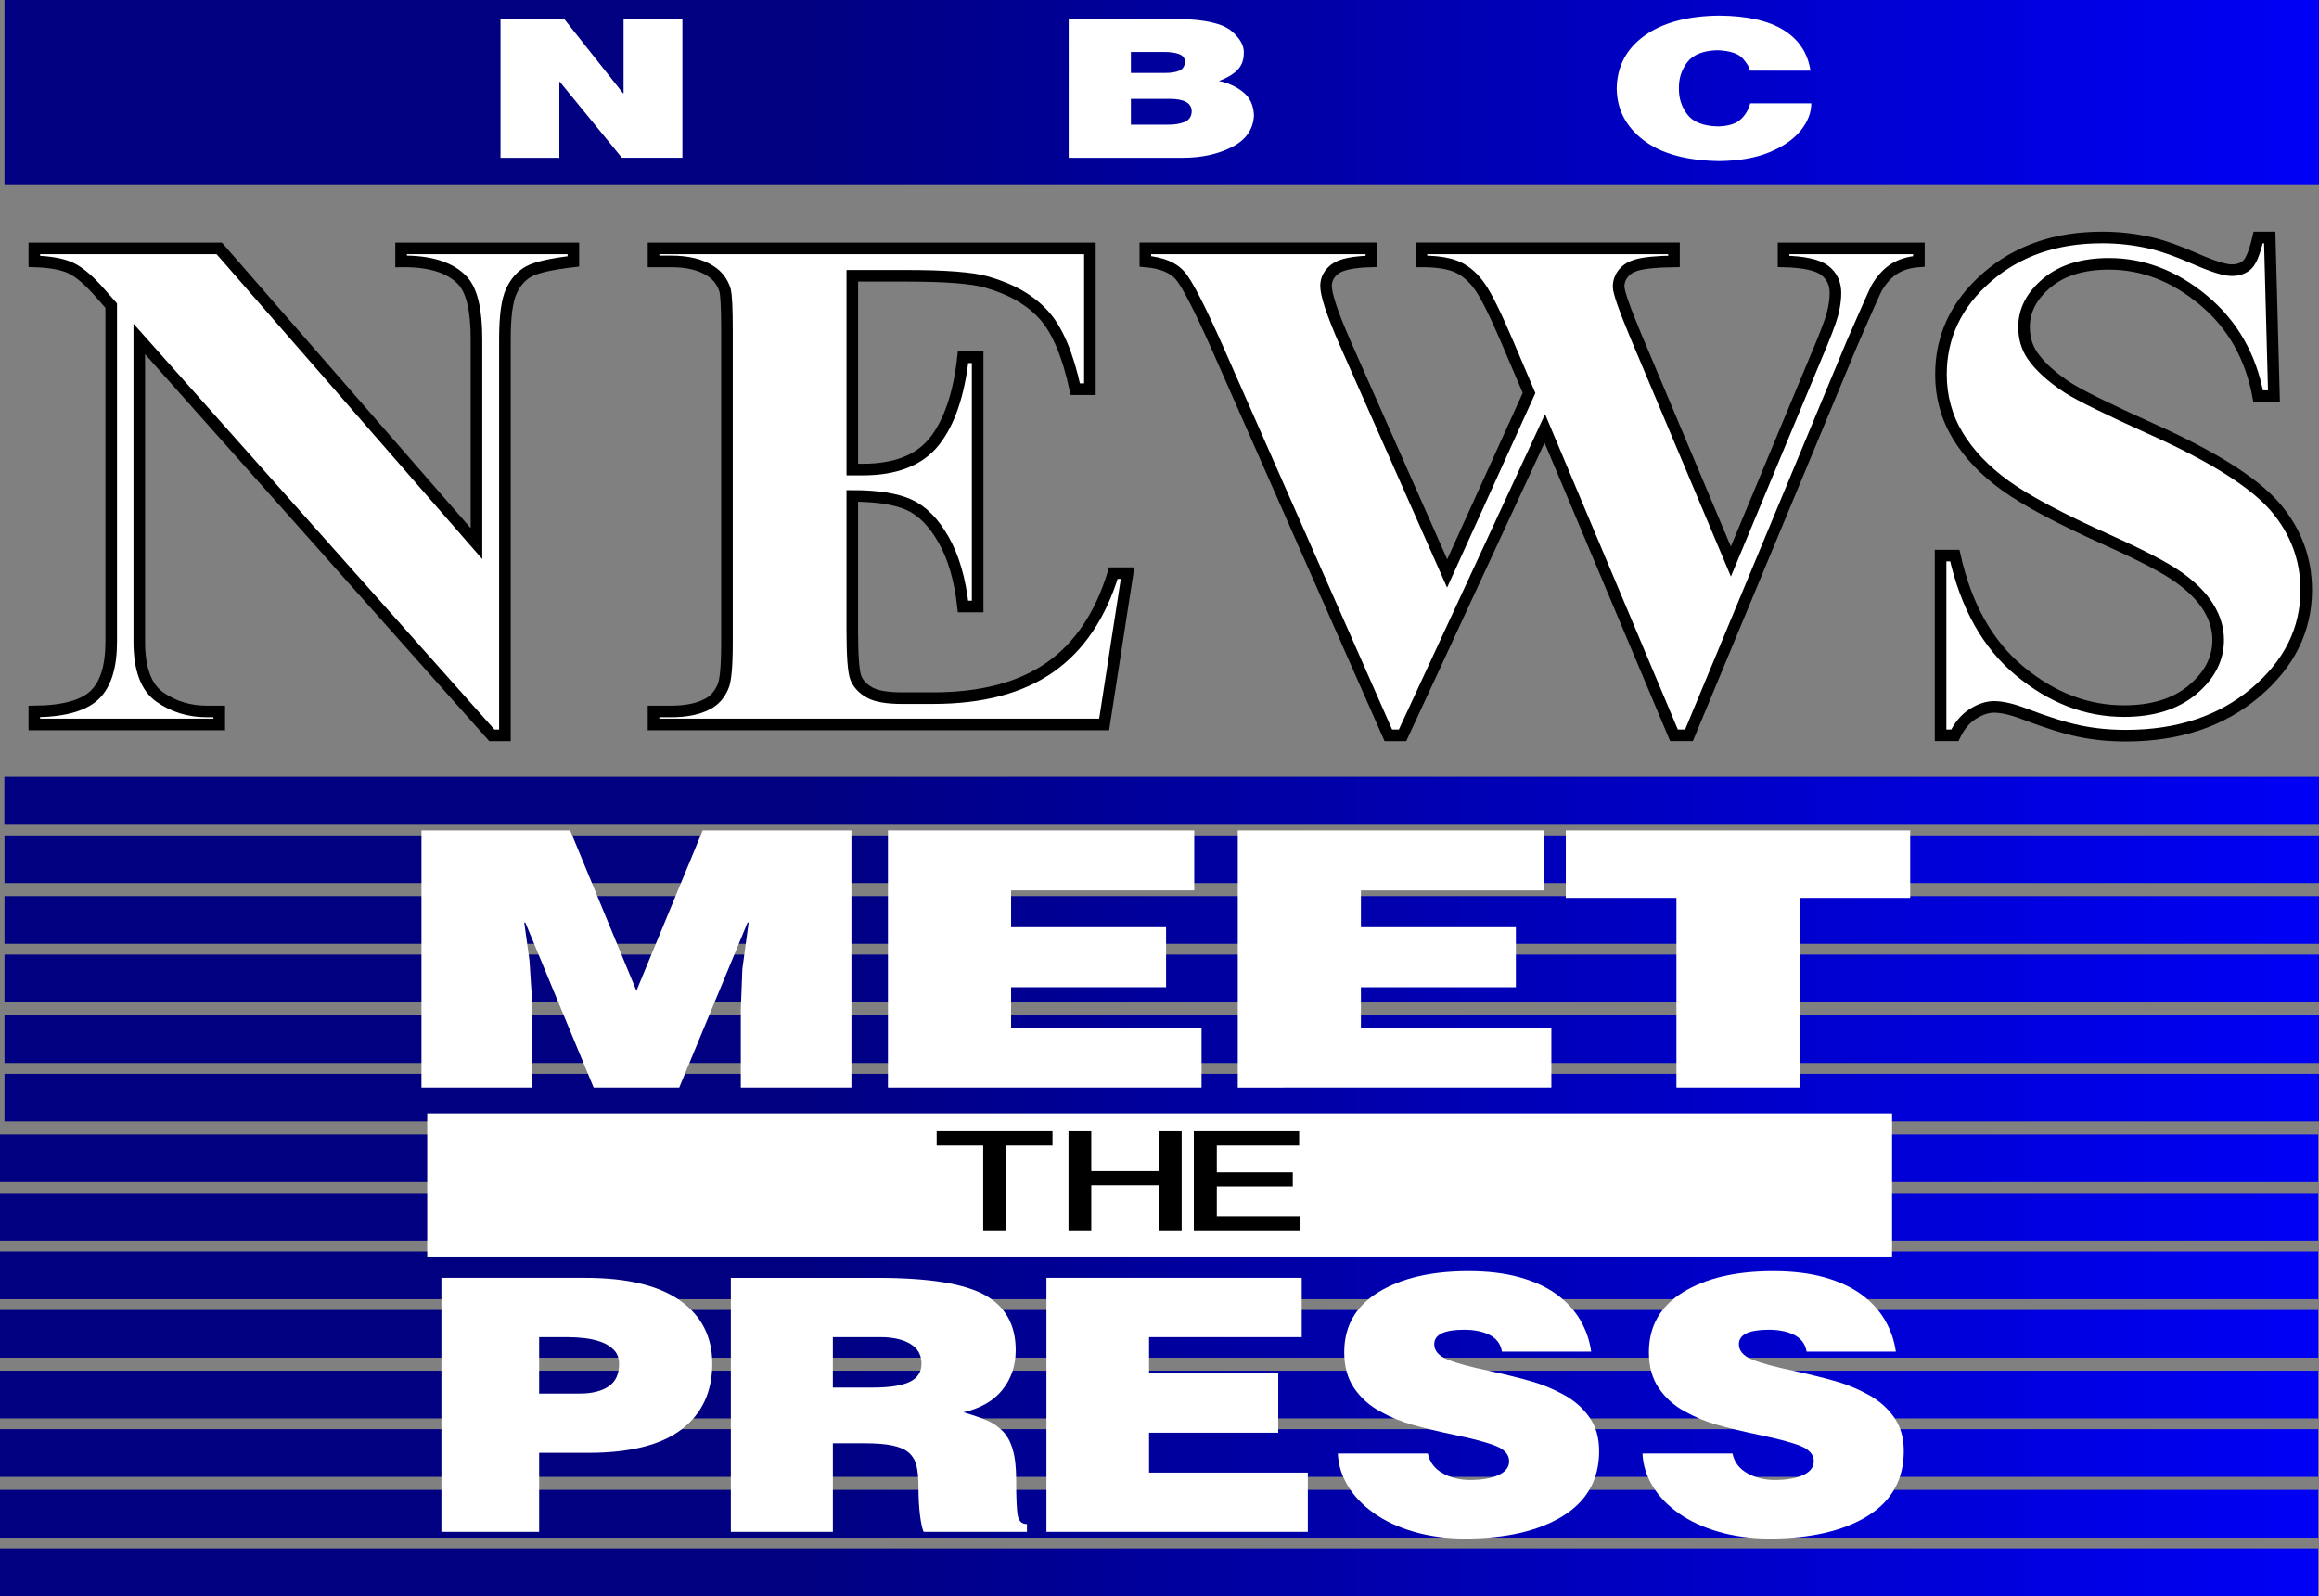 <?xml version="1.0" encoding="UTF-8" standalone="no"?>
<!-- Created with Inkscape (http://www.inkscape.org/) -->

<svg
   xmlns:dc="http://purl.org/dc/elements/1.1/"
   xmlns:cc="http://creativecommons.org/ns#"
   xmlns:rdf="http://www.w3.org/1999/02/22-rdf-syntax-ns#"
   xmlns:svg="http://www.w3.org/2000/svg"
   xmlns="http://www.w3.org/2000/svg"
   xmlns:xlink="http://www.w3.org/1999/xlink"
   xmlns:sodipodi="http://sodipodi.sourceforge.net/DTD/sodipodi-0.dtd"
   xmlns:inkscape="http://www.inkscape.org/namespaces/inkscape"
   id="svg2985"
   version="1.1"
   inkscape:version="0.92.4 (5da689c313, 2019-01-14)"
   width="1000"
   height="688.431"
   sodipodi:docname="Meet the Press 1990.svg">
  <rect width="100%" height="100%" fill="#808080" stroke="none"/>
  <defs
     id="defs2989">
    <linearGradient
       inkscape:collect="always"
       id="linearGradient3165">
      <stop
         style="stop-color:blue;stop-opacity:1;"
         offset="0"
         id="stop3167" />
      <stop
         style="stop-color:navy;stop-opacity:1"
         offset="1"
         id="stop3169" />
    </linearGradient>
    <linearGradient
       inkscape:collect="always"
       xlink:href="#linearGradient3165"
       id="linearGradient3171"
       x1="210.236"
       y1="90.617"
       x2="68.34"
       y2="90.617"
       gradientUnits="userSpaceOnUse" />
    <linearGradient
       inkscape:collect="always"
       xlink:href="#linearGradient3165"
       id="linearGradient3187"
       gradientUnits="userSpaceOnUse"
       x1="210.236"
       y1="90.617"
       x2="68.34"
       y2="90.617" />
    <linearGradient
       inkscape:collect="always"
       xlink:href="#linearGradient3165"
       id="linearGradient3189"
       gradientUnits="userSpaceOnUse"
       x1="210.236"
       y1="90.617"
       x2="68.34"
       y2="90.617" />
    <linearGradient
       inkscape:collect="always"
       xlink:href="#linearGradient3165"
       id="linearGradient3191"
       gradientUnits="userSpaceOnUse"
       x1="210.236"
       y1="90.617"
       x2="68.34"
       y2="90.617" />
    <linearGradient
       inkscape:collect="always"
       xlink:href="#linearGradient3165"
       id="linearGradient3193"
       gradientUnits="userSpaceOnUse"
       x1="210.236"
       y1="90.617"
       x2="68.34"
       y2="90.617" />
    <linearGradient
       inkscape:collect="always"
       xlink:href="#linearGradient3165"
       id="linearGradient3195"
       gradientUnits="userSpaceOnUse"
       x1="210.236"
       y1="90.617"
       x2="68.34"
       y2="90.617" />
    <linearGradient
       inkscape:collect="always"
       xlink:href="#linearGradient3165"
       id="linearGradient3197"
       gradientUnits="userSpaceOnUse"
       x1="210.236"
       y1="90.617"
       x2="68.34"
       y2="90.617" />
    <linearGradient
       inkscape:collect="always"
       xlink:href="#linearGradient3165"
       id="linearGradient3199"
       gradientUnits="userSpaceOnUse"
       x1="210.236"
       y1="90.617"
       x2="68.34"
       y2="90.617" />
    <linearGradient
       inkscape:collect="always"
       xlink:href="#linearGradient3165"
       id="linearGradient3201"
       gradientUnits="userSpaceOnUse"
       x1="210.236"
       y1="90.617"
       x2="68.34"
       y2="90.617" />
    <linearGradient
       inkscape:collect="always"
       xlink:href="#linearGradient3165"
       id="linearGradient3272"
       gradientUnits="userSpaceOnUse"
       x1="210.236"
       y1="90.617"
       x2="68.34"
       y2="90.617" />
    <linearGradient
       inkscape:collect="always"
       xlink:href="#linearGradient3165"
       id="linearGradient3274"
       gradientUnits="userSpaceOnUse"
       x1="210.236"
       y1="90.617"
       x2="68.34"
       y2="90.617" />
    <linearGradient
       inkscape:collect="always"
       xlink:href="#linearGradient3165"
       id="linearGradient3276"
       gradientUnits="userSpaceOnUse"
       x1="210.236"
       y1="90.617"
       x2="68.34"
       y2="90.617" />
    <linearGradient
       inkscape:collect="always"
       xlink:href="#linearGradient3165"
       id="linearGradient3278"
       gradientUnits="userSpaceOnUse"
       x1="210.236"
       y1="90.617"
       x2="68.34"
       y2="90.617" />
    <linearGradient
       inkscape:collect="always"
       xlink:href="#linearGradient3165"
       id="linearGradient3280"
       gradientUnits="userSpaceOnUse"
       x1="210.236"
       y1="90.617"
       x2="68.34"
       y2="90.617" />
    <linearGradient
       inkscape:collect="always"
       xlink:href="#linearGradient3165"
       id="linearGradient3282"
       gradientUnits="userSpaceOnUse"
       x1="210.236"
       y1="90.617"
       x2="68.34"
       y2="90.617" />
    <linearGradient
       inkscape:collect="always"
       xlink:href="#linearGradient3165"
       id="linearGradient3284"
       gradientUnits="userSpaceOnUse"
       x1="210.236"
       y1="90.617"
       x2="68.34"
       y2="90.617" />
    <linearGradient
       inkscape:collect="always"
       xlink:href="#linearGradient3165"
       id="linearGradient3286"
       gradientUnits="userSpaceOnUse"
       x1="210.236"
       y1="90.617"
       x2="68.34"
       y2="90.617" />
    <linearGradient
       inkscape:collect="always"
       xlink:href="#linearGradient3165"
       id="linearGradient3289"
       gradientUnits="userSpaceOnUse"
       x1="210.236"
       y1="90.617"
       x2="68.34"
       y2="90.617" />
    <linearGradient
       inkscape:collect="always"
       xlink:href="#linearGradient3165"
       id="linearGradient3292"
       gradientUnits="userSpaceOnUse"
       x1="210.236"
       y1="90.617"
       x2="68.34"
       y2="90.617" />
    <linearGradient
       inkscape:collect="always"
       xlink:href="#linearGradient3165"
       id="linearGradient3295"
       gradientUnits="userSpaceOnUse"
       x1="210.236"
       y1="90.617"
       x2="68.34"
       y2="90.617" />
    <linearGradient
       inkscape:collect="always"
       xlink:href="#linearGradient3165"
       id="linearGradient3298"
       gradientUnits="userSpaceOnUse"
       x1="210.236"
       y1="90.617"
       x2="68.34"
       y2="90.617" />
    <linearGradient
       inkscape:collect="always"
       xlink:href="#linearGradient3165"
       id="linearGradient3301"
       gradientUnits="userSpaceOnUse"
       x1="210.236"
       y1="90.617"
       x2="68.34"
       y2="90.617" />
    <linearGradient
       inkscape:collect="always"
       xlink:href="#linearGradient3165"
       id="linearGradient3304"
       gradientUnits="userSpaceOnUse"
       x1="210.236"
       y1="90.617"
       x2="68.34"
       y2="90.617" />
    <linearGradient
       inkscape:collect="always"
       xlink:href="#linearGradient3165"
       id="linearGradient3307"
       gradientUnits="userSpaceOnUse"
       x1="210.236"
       y1="90.617"
       x2="68.34"
       y2="90.617" />
    <linearGradient
       inkscape:collect="always"
       xlink:href="#linearGradient3165"
       id="linearGradient3310"
       gradientUnits="userSpaceOnUse"
       x1="210.236"
       y1="90.617"
       x2="68.34"
       y2="90.617" />
    <linearGradient
       inkscape:collect="always"
       xlink:href="#linearGradient3165"
       id="linearGradient3313"
       gradientUnits="userSpaceOnUse"
       x1="210.236"
       y1="90.617"
       x2="68.34"
       y2="90.617" />
    <linearGradient
       inkscape:collect="always"
       xlink:href="#linearGradient3165"
       id="linearGradient3316"
       gradientUnits="userSpaceOnUse"
       x1="210.236"
       y1="90.617"
       x2="68.34"
       y2="90.617" />
    <linearGradient
       inkscape:collect="always"
       xlink:href="#linearGradient3165"
       id="linearGradient3319"
       gradientUnits="userSpaceOnUse"
       x1="210.236"
       y1="90.617"
       x2="68.34"
       y2="90.617" />
    <linearGradient
       inkscape:collect="always"
       xlink:href="#linearGradient3165"
       id="linearGradient3322"
       gradientUnits="userSpaceOnUse"
       x1="210.236"
       y1="90.617"
       x2="68.34"
       y2="90.617" />
    <linearGradient
       inkscape:collect="always"
       xlink:href="#linearGradient3165"
       id="linearGradient3325"
       gradientUnits="userSpaceOnUse"
       x1="210.236"
       y1="90.617"
       x2="68.34"
       y2="90.617" />
    <linearGradient
       inkscape:collect="always"
       xlink:href="#linearGradient3165"
       id="linearGradient3328"
       gradientUnits="userSpaceOnUse"
       x1="210.236"
       y1="90.617"
       x2="68.34"
       y2="90.617" />
    <linearGradient
       inkscape:collect="always"
       xlink:href="#linearGradient3165"
       id="linearGradient3331"
       gradientUnits="userSpaceOnUse"
       x1="210.236"
       y1="90.617"
       x2="68.34"
       y2="90.617" />
    <linearGradient
       inkscape:collect="always"
       xlink:href="#linearGradient3165"
       id="linearGradient3334"
       gradientUnits="userSpaceOnUse"
       x1="210.236"
       y1="90.617"
       x2="68.34"
       y2="90.617" />
    <linearGradient
       inkscape:collect="always"
       xlink:href="#linearGradient3165"
       id="linearGradient3375"
       gradientUnits="userSpaceOnUse"
       x1="210.236"
       y1="90.617"
       x2="68.34"
       y2="90.617"
       gradientTransform="matrix(0.698,0,0,0.698,68.92,31.445)" />
    <linearGradient
       inkscape:collect="always"
       xlink:href="#linearGradient3165"
       id="linearGradient3377"
       gradientUnits="userSpaceOnUse"
       x1="210.236"
       y1="90.617"
       x2="68.34"
       y2="90.617"
       gradientTransform="matrix(0.698,0,0,0.698,68.92,31.445)" />
    <linearGradient
       inkscape:collect="always"
       xlink:href="#linearGradient3165"
       id="linearGradient3379"
       gradientUnits="userSpaceOnUse"
       x1="210.236"
       y1="90.617"
       x2="68.34"
       y2="90.617"
       gradientTransform="matrix(0.698,0,0,0.698,68.92,31.445)" />
    <linearGradient
       inkscape:collect="always"
       xlink:href="#linearGradient3165"
       id="linearGradient3381"
       gradientUnits="userSpaceOnUse"
       x1="210.236"
       y1="90.617"
       x2="68.34"
       y2="90.617"
       gradientTransform="matrix(0.698,0,0,0.698,68.92,31.445)" />
    <linearGradient
       inkscape:collect="always"
       xlink:href="#linearGradient3165"
       id="linearGradient3383"
       gradientUnits="userSpaceOnUse"
       x1="210.236"
       y1="90.617"
       x2="68.34"
       y2="90.617"
       gradientTransform="matrix(0.698,0,0,0.698,68.92,31.445)" />
    <linearGradient
       inkscape:collect="always"
       xlink:href="#linearGradient3165"
       id="linearGradient3385"
       gradientUnits="userSpaceOnUse"
       x1="210.236"
       y1="90.617"
       x2="68.34"
       y2="90.617"
       gradientTransform="matrix(0.698,0,0,0.698,68.92,31.445)" />
    <linearGradient
       inkscape:collect="always"
       xlink:href="#linearGradient3165"
       id="linearGradient3387"
       gradientUnits="userSpaceOnUse"
       x1="210.236"
       y1="90.617"
       x2="68.34"
       y2="90.617"
       gradientTransform="matrix(0.698,0,0,0.698,68.92,31.445)" />
    <linearGradient
       inkscape:collect="always"
       xlink:href="#linearGradient3165"
       id="linearGradient3389"
       gradientUnits="userSpaceOnUse"
       x1="210.236"
       y1="90.617"
       x2="68.34"
       y2="90.617"
       gradientTransform="matrix(0.698,0,0,0.698,68.92,31.445)" />
    <linearGradient
       inkscape:collect="always"
       xlink:href="#linearGradient3165"
       id="linearGradient3391"
       gradientUnits="userSpaceOnUse"
       x1="210.236"
       y1="90.617"
       x2="68.34"
       y2="90.617"
       gradientTransform="matrix(0.698,0,0,0.698,68.92,31.445)" />
    <linearGradient
       inkscape:collect="always"
       xlink:href="#linearGradient3165"
       id="linearGradient3393"
       gradientUnits="userSpaceOnUse"
       x1="210.236"
       y1="90.617"
       x2="68.34"
       y2="90.617"
       gradientTransform="matrix(0.698,0,0,0.698,68.92,31.445)" />
    <linearGradient
       inkscape:collect="always"
       xlink:href="#linearGradient3165"
       id="linearGradient3395"
       gradientUnits="userSpaceOnUse"
       x1="210.236"
       y1="90.617"
       x2="68.34"
       y2="90.617"
       gradientTransform="matrix(0.698,0,0,0.698,68.92,31.445)" />
    <linearGradient
       inkscape:collect="always"
       xlink:href="#linearGradient3165"
       id="linearGradient3397"
       gradientUnits="userSpaceOnUse"
       x1="210.236"
       y1="90.617"
       x2="68.34"
       y2="90.617"
       gradientTransform="matrix(0.698,0,0,0.698,68.92,31.445)" />
    <linearGradient
       inkscape:collect="always"
       xlink:href="#linearGradient3165"
       id="linearGradient3399"
       gradientUnits="userSpaceOnUse"
       x1="210.236"
       y1="90.617"
       x2="68.34"
       y2="90.617"
       gradientTransform="matrix(0.698,0,0,0.698,68.92,31.445)" />
    <linearGradient
       inkscape:collect="always"
       xlink:href="#linearGradient3165"
       id="linearGradient3401"
       gradientUnits="userSpaceOnUse"
       x1="210.236"
       y1="90.617"
       x2="68.34"
       y2="90.617"
       gradientTransform="matrix(0.698,0,0,0.698,68.92,31.445)" />
    <linearGradient
       inkscape:collect="always"
       xlink:href="#linearGradient3165"
       id="linearGradient3403"
       gradientUnits="userSpaceOnUse"
       x1="210.236"
       y1="90.617"
       x2="68.34"
       y2="90.617"
       gradientTransform="matrix(0.698,0,0,0.698,68.92,31.445)" />
    <linearGradient
       inkscape:collect="always"
       xlink:href="#linearGradient3165"
       id="linearGradient3405"
       gradientUnits="userSpaceOnUse"
       x1="210.236"
       y1="90.617"
       x2="68.34"
       y2="90.617"
       gradientTransform="matrix(0.698,0,0,0.698,68.92,31.445)" />
    <linearGradient
       inkscape:collect="always"
       xlink:href="#linearGradient3165"
       id="linearGradient3087"
       gradientUnits="userSpaceOnUse"
       gradientTransform="translate(3.2474416e-6,2.7026088e-6)"
       x1="210.236"
       y1="90.617"
       x2="68.34"
       y2="90.617" />
    <linearGradient
       inkscape:collect="always"
       xlink:href="#linearGradient3165"
       id="linearGradient3090"
       gradientUnits="userSpaceOnUse"
       gradientTransform="translate(3.2474416e-6,2.7026088e-6)"
       x1="210.236"
       y1="90.617"
       x2="68.34"
       y2="90.617" />
    <linearGradient
       inkscape:collect="always"
       xlink:href="#linearGradient3165"
       id="linearGradient3093"
       gradientUnits="userSpaceOnUse"
       gradientTransform="translate(3.2474416e-6,2.7026088e-6)"
       x1="210.236"
       y1="90.617"
       x2="68.34"
       y2="90.617" />
    <linearGradient
       inkscape:collect="always"
       xlink:href="#linearGradient3165"
       id="linearGradient3096"
       gradientUnits="userSpaceOnUse"
       gradientTransform="translate(3.2474416e-6,2.7026088e-6)"
       x1="210.236"
       y1="90.617"
       x2="68.34"
       y2="90.617" />
    <linearGradient
       inkscape:collect="always"
       xlink:href="#linearGradient3165"
       id="linearGradient3099"
       gradientUnits="userSpaceOnUse"
       gradientTransform="translate(3.2474416e-6,2.7026088e-6)"
       x1="210.236"
       y1="90.617"
       x2="68.34"
       y2="90.617" />
    <linearGradient
       inkscape:collect="always"
       xlink:href="#linearGradient3165"
       id="linearGradient3102"
       gradientUnits="userSpaceOnUse"
       gradientTransform="translate(3.2474416e-6,2.7026088e-6)"
       x1="210.236"
       y1="90.617"
       x2="68.34"
       y2="90.617" />
    <linearGradient
       inkscape:collect="always"
       xlink:href="#linearGradient3165"
       id="linearGradient3105"
       gradientUnits="userSpaceOnUse"
       gradientTransform="translate(3.2474416e-6,2.7026088e-6)"
       x1="210.236"
       y1="90.617"
       x2="68.34"
       y2="90.617" />
    <linearGradient
       inkscape:collect="always"
       xlink:href="#linearGradient3165"
       id="linearGradient3108"
       gradientUnits="userSpaceOnUse"
       gradientTransform="translate(3.2474416e-6,2.7026088e-6)"
       x1="210.236"
       y1="90.617"
       x2="68.34"
       y2="90.617" />
    <linearGradient
       inkscape:collect="always"
       xlink:href="#linearGradient3165"
       id="linearGradient3111"
       gradientUnits="userSpaceOnUse"
       gradientTransform="translate(3.2474416e-6,2.7026088e-6)"
       x1="210.236"
       y1="90.617"
       x2="68.34"
       y2="90.617" />
    <linearGradient
       inkscape:collect="always"
       xlink:href="#linearGradient3165"
       id="linearGradient3114"
       gradientUnits="userSpaceOnUse"
       gradientTransform="translate(3.2474416e-6,2.7026088e-6)"
       x1="210.236"
       y1="90.617"
       x2="68.34"
       y2="90.617" />
    <linearGradient
       inkscape:collect="always"
       xlink:href="#linearGradient3165"
       id="linearGradient3117"
       gradientUnits="userSpaceOnUse"
       gradientTransform="translate(3.2474416e-6,2.7026088e-6)"
       x1="210.236"
       y1="90.617"
       x2="68.34"
       y2="90.617" />
    <linearGradient
       inkscape:collect="always"
       xlink:href="#linearGradient3165"
       id="linearGradient3120"
       gradientUnits="userSpaceOnUse"
       gradientTransform="translate(3.2474416e-6,2.7026088e-6)"
       x1="210.236"
       y1="90.617"
       x2="68.34"
       y2="90.617" />
    <linearGradient
       inkscape:collect="always"
       xlink:href="#linearGradient3165"
       id="linearGradient3123"
       gradientUnits="userSpaceOnUse"
       gradientTransform="translate(3.2474416e-6,2.7026088e-6)"
       x1="210.236"
       y1="90.617"
       x2="68.34"
       y2="90.617" />
    <linearGradient
       inkscape:collect="always"
       xlink:href="#linearGradient3165"
       id="linearGradient3126"
       gradientUnits="userSpaceOnUse"
       gradientTransform="translate(3.2474416e-6,2.7026088e-6)"
       x1="210.236"
       y1="90.617"
       x2="68.34"
       y2="90.617" />
    <linearGradient
       inkscape:collect="always"
       xlink:href="#linearGradient3165"
       id="linearGradient3129"
       gradientUnits="userSpaceOnUse"
       gradientTransform="translate(3.2474416e-6,2.7026088e-6)"
       x1="210.236"
       y1="90.617"
       x2="68.34"
       y2="90.617" />
    <linearGradient
       inkscape:collect="always"
       xlink:href="#linearGradient3165"
       id="linearGradient3132"
       gradientUnits="userSpaceOnUse"
       gradientTransform="translate(3.2474416e-6,2.7026088e-6)"
       x1="210.236"
       y1="90.617"
       x2="68.34"
       y2="90.617" />
    <linearGradient
       inkscape:collect="always"
       xlink:href="#linearGradient3165"
       id="linearGradient3253"
       gradientUnits="userSpaceOnUse"
       gradientTransform="translate(3.2474416e-6,2.7026088e-6)"
       x1="210.236"
       y1="90.617"
       x2="68.34"
       y2="90.617" />
    <linearGradient
       inkscape:collect="always"
       xlink:href="#linearGradient3165"
       id="linearGradient3256"
       gradientUnits="userSpaceOnUse"
       gradientTransform="translate(3.2474416e-6,2.7026088e-6)"
       x1="210.236"
       y1="90.617"
       x2="68.34"
       y2="90.617" />
    <linearGradient
       inkscape:collect="always"
       xlink:href="#linearGradient3165"
       id="linearGradient3259"
       gradientUnits="userSpaceOnUse"
       gradientTransform="translate(3.2474416e-6,2.7026088e-6)"
       x1="210.236"
       y1="90.617"
       x2="68.34"
       y2="90.617" />
    <linearGradient
       inkscape:collect="always"
       xlink:href="#linearGradient3165"
       id="linearGradient3262"
       gradientUnits="userSpaceOnUse"
       gradientTransform="translate(3.2474416e-6,2.7026088e-6)"
       x1="210.236"
       y1="90.617"
       x2="68.34"
       y2="90.617" />
    <linearGradient
       inkscape:collect="always"
       xlink:href="#linearGradient3165"
       id="linearGradient3265"
       gradientUnits="userSpaceOnUse"
       gradientTransform="translate(3.2474416e-6,2.7026088e-6)"
       x1="210.236"
       y1="90.617"
       x2="68.34"
       y2="90.617" />
    <linearGradient
       inkscape:collect="always"
       xlink:href="#linearGradient3165"
       id="linearGradient3268"
       gradientUnits="userSpaceOnUse"
       gradientTransform="translate(3.2474416e-6,2.7026088e-6)"
       x1="210.236"
       y1="90.617"
       x2="68.34"
       y2="90.617" />
    <linearGradient
       inkscape:collect="always"
       xlink:href="#linearGradient3165"
       id="linearGradient3271"
       gradientUnits="userSpaceOnUse"
       gradientTransform="translate(3.2474416e-6,2.7026088e-6)"
       x1="210.236"
       y1="90.617"
       x2="68.34"
       y2="90.617" />
    <linearGradient
       inkscape:collect="always"
       xlink:href="#linearGradient3165"
       id="linearGradient3275"
       gradientUnits="userSpaceOnUse"
       gradientTransform="translate(3.2474416e-6,2.7026088e-6)"
       x1="210.236"
       y1="90.617"
       x2="68.34"
       y2="90.617" />
    <linearGradient
       inkscape:collect="always"
       xlink:href="#linearGradient3165"
       id="linearGradient3279"
       gradientUnits="userSpaceOnUse"
       gradientTransform="translate(3.2474416e-6,2.7026088e-6)"
       x1="210.236"
       y1="90.617"
       x2="68.34"
       y2="90.617" />
    <linearGradient
       inkscape:collect="always"
       xlink:href="#linearGradient3165"
       id="linearGradient3283"
       gradientUnits="userSpaceOnUse"
       gradientTransform="translate(3.2474416e-6,2.7026088e-6)"
       x1="210.236"
       y1="90.617"
       x2="68.34"
       y2="90.617" />
    <linearGradient
       inkscape:collect="always"
       xlink:href="#linearGradient3165"
       id="linearGradient3287"
       gradientUnits="userSpaceOnUse"
       gradientTransform="translate(3.2474416e-6,2.7026088e-6)"
       x1="210.236"
       y1="90.617"
       x2="68.34"
       y2="90.617" />
    <linearGradient
       inkscape:collect="always"
       xlink:href="#linearGradient3165"
       id="linearGradient3290"
       gradientUnits="userSpaceOnUse"
       gradientTransform="translate(3.2474416e-6,2.7026088e-6)"
       x1="210.236"
       y1="90.617"
       x2="68.34"
       y2="90.617" />
    <linearGradient
       inkscape:collect="always"
       xlink:href="#linearGradient3165"
       id="linearGradient3293"
       gradientUnits="userSpaceOnUse"
       gradientTransform="translate(3.2474416e-6,2.7026088e-6)"
       x1="210.236"
       y1="90.617"
       x2="68.34"
       y2="90.617" />
    <linearGradient
       inkscape:collect="always"
       xlink:href="#linearGradient3165"
       id="linearGradient3296"
       gradientUnits="userSpaceOnUse"
       gradientTransform="translate(3.2474416e-6,2.7026088e-6)"
       x1="210.236"
       y1="90.617"
       x2="68.34"
       y2="90.617" />
    <linearGradient
       inkscape:collect="always"
       xlink:href="#linearGradient3165"
       id="linearGradient3299"
       gradientUnits="userSpaceOnUse"
       gradientTransform="translate(3.2474416e-6,2.7026088e-6)"
       x1="210.236"
       y1="90.617"
       x2="68.34"
       y2="90.617" />
    <linearGradient
       inkscape:collect="always"
       xlink:href="#linearGradient3165"
       id="linearGradient3302"
       gradientUnits="userSpaceOnUse"
       gradientTransform="translate(3.2474416e-6,2.7026088e-6)"
       x1="210.236"
       y1="90.617"
       x2="68.34"
       y2="90.617" />
  </defs>
  <sodipodi:namedview
     pagecolor="#ffffff"
     bordercolor="#666666"
     borderopacity="1"
     objecttolerance="10"
     gridtolerance="10"
     guidetolerance="10"
     inkscape:pageopacity="0"
     inkscape:pageshadow="2"
     inkscape:window-width="1920"
     inkscape:window-height="1017"
     id="namedview2987"
     showgrid="false"
     fit-margin-top="0"
     fit-margin-left="0"
     fit-margin-right="0"
     fit-margin-bottom="0"
     inkscape:zoom="0.50577128"
     inkscape:cx="-257.48318"
     inkscape:cy="68.656443"
     inkscape:window-x="-8"
     inkscape:window-y="-8"
     inkscape:window-maximized="1"
     inkscape:current-layer="svg2985" />
  <g
     id="g3317"
     transform="matrix(5,0,0,5,-1.9160158e-6,8.08148e-7)">
    <path
       id="rect2995"
       d="M 0.388,-1.616296e-7 H 200 V 15.894 H 0.388 Z"
       style="fill:url(#linearGradient3302);fill-opacity:1;fill-rule:evenodd;stroke:none"
       inkscape:connector-curvature="0" />
    <path
       id="rect2997"
       d="M 0.388,67.021 H 200 v 4.114 H 0.388 Z"
       style="fill:url(#linearGradient3299);fill-opacity:1;fill-rule:evenodd;stroke:none"
       inkscape:connector-curvature="0" />
    <path
       inkscape:connector-curvature="0"
       id="rect3001"
       d="M 0.388,72.066 H 200 v 4.114 H 0.388 Z"
       style="fill:url(#linearGradient3296);fill-opacity:1;fill-rule:evenodd;stroke:none" />
    <path
       style="fill:url(#linearGradient3293);fill-opacity:1;fill-rule:evenodd;stroke:none"
       d="M 0.388,67.021 H 200 v 4.114 H 0.388 Z"
       id="path3010"
       inkscape:connector-curvature="0" />
    <path
       style="fill:url(#linearGradient3290);fill-opacity:1;fill-rule:evenodd;stroke:none"
       d="M 0.388,82.349 H 200 v 4.114 H 0.388 Z"
       id="path3020"
       inkscape:connector-curvature="0" />
    <path
       inkscape:connector-curvature="0"
       id="path3022"
       d="M 0.388,77.304 H 200 v 4.114 H 0.388 Z"
       style="fill:url(#linearGradient3287);fill-opacity:1;fill-rule:evenodd;stroke:none" />
    <path
       style="fill:url(#linearGradient3283);fill-opacity:1;fill-rule:evenodd;stroke:none"
       d="M 0.388,92.633 H 200 v 4.114 H 0.388 Z"
       id="path3030"
       inkscape:connector-curvature="0" />
    <path
       inkscape:connector-curvature="0"
       id="path3032"
       d="M 0.388,87.588 H 200 V 91.702 H 0.388 Z"
       style="fill:url(#linearGradient3279);fill-opacity:1;fill-rule:evenodd;stroke:none" />
    <path
       inkscape:connector-curvature="0"
       id="path3034"
       d="M 3.8320319e-7,102.916 H 199.929 v 4.114 H 3.8320317e-7 Z"
       style="fill:url(#linearGradient3275);fill-opacity:1;fill-rule:evenodd;stroke:none" />
    <path
       style="fill:url(#linearGradient3271);fill-opacity:1;fill-rule:evenodd;stroke:none"
       d="M 3.8320319e-7,97.871 H 199.929 v 4.114 H 3.8320317e-7 Z"
       id="path3036"
       inkscape:connector-curvature="0" />
    <path
       inkscape:connector-curvature="0"
       id="path3038"
       d="M 3.8320319e-7,113.005 H 199.929 v 4.114 H 3.8320317e-7 Z"
       style="fill:url(#linearGradient3268);fill-opacity:1;fill-rule:evenodd;stroke:none" />
    <path
       style="fill:url(#linearGradient3265);fill-opacity:1;fill-rule:evenodd;stroke:none"
       d="M 3.8320319e-7,107.961 H 199.929 v 4.114 H 3.8320317e-7 Z"
       id="path3040"
       inkscape:connector-curvature="0" />
    <path
       style="fill:url(#linearGradient3262);fill-opacity:1;fill-rule:evenodd;stroke:none"
       d="M 3.8320319e-7,123.289 H 199.929 v 4.114 H 3.8320317e-7 Z"
       id="path3042"
       inkscape:connector-curvature="0" />
    <path
       inkscape:connector-curvature="0"
       id="path3044"
       d="M 3.8320319e-7,118.244 H 199.929 v 4.114 H 3.8320317e-7 Z"
       style="fill:url(#linearGradient3259);fill-opacity:1;fill-rule:evenodd;stroke:none" />
    <path
       inkscape:connector-curvature="0"
       id="path3046"
       d="M 3.8320319e-7,133.572 H 199.929 v 4.114 H 3.8320317e-7 Z"
       style="fill:url(#linearGradient3256);fill-opacity:1;fill-rule:evenodd;stroke:none" />
    <path
       style="fill:url(#linearGradient3253);fill-opacity:1;fill-rule:evenodd;stroke:none"
       d="M 3.8320319e-7,128.527 H 199.929 v 4.114 H 3.8320317e-7 Z"
       id="path3048"
       inkscape:connector-curvature="0" />
    <path
       inkscape:connector-curvature="0"
       id="path3070"
       style="font-style:normal;font-weight:bold;font-size:13.8px;font-family:'HelveticaNeueLT Pro 95 Blk';text-align:start;text-anchor:start;fill:#ffffff"
       d="m 43.166,13.608 h 5.074 V 7.067 h 0.049 l 5.343,6.54 h 5.221 V 1.634 h -5.074 v 6.406 h -0.049 L 48.655,1.634 h -5.489 z" />
    <path
       inkscape:connector-curvature="0"
       id="path3072"
       style="font-style:normal;font-weight:bold;font-size:13.8px;font-family:'HelveticaNeueLT Pro 95 Blk';text-align:start;text-anchor:start;fill:#ffffff"
       d="m 97.534,4.485 h 2.83 c 0.556,-0.003 0.999,0.058 1.327,0.184 0.328,0.126 0.496,0.339 0.503,0.637 -0.004,0.386 -0.166,0.65 -0.485,0.79 -0.319,0.141 -0.767,0.207 -1.345,0.199 H 97.534 Z M 92.167,13.608 h 9.88 c 1.588,-0.002 2.986,-0.309 4.193,-0.92 1.207,-0.612 1.842,-1.518 1.906,-2.719 -0.029,-0.873 -0.338,-1.546 -0.927,-2.021 -0.59,-0.474 -1.289,-0.796 -2.098,-0.964 0.655,-0.235 1.175,-0.536 1.558,-0.904 0.384,-0.367 0.58,-0.849 0.589,-1.444 0.055,-0.661 -0.299,-1.314 -1.061,-1.96 -0.762,-0.646 -2.263,-0.993 -4.501,-1.042 h -9.539 z m 5.367,-5.081 h 3.367 c 1.248,0.003 1.874,0.366 1.878,1.09 -0.019,0.451 -0.231,0.756 -0.637,0.916 -0.406,0.16 -0.893,0.234 -1.461,0.224 h -3.147 z" />
    <path
       inkscape:connector-curvature="0"
       id="path3074"
       style="font-style:normal;font-weight:bold;font-size:13.8px;font-family:'HelveticaNeueLT Pro 95 Blk';text-align:start;text-anchor:start;fill:#ffffff"
       d="m 156.142,6.095 c -0.231,-1.517 -1.001,-2.684 -2.311,-3.499 -1.31,-0.815 -3.166,-1.231 -5.568,-1.247 -2.716,0.027 -4.859,0.602 -6.428,1.727 -1.569,1.125 -2.37,2.64 -2.403,4.545 0.016,1.809 0.783,3.297 2.302,4.463 1.519,1.166 3.695,1.769 6.529,1.809 1.703,-0.017 3.146,-0.268 4.328,-0.755 1.182,-0.486 2.081,-1.107 2.696,-1.862 0.615,-0.755 0.925,-1.543 0.929,-2.365 h -5.269 c -0.155,0.582 -0.443,1.057 -0.866,1.425 -0.423,0.368 -1.077,0.558 -1.964,0.57 -1.238,-0.036 -2.105,-0.383 -2.601,-1.04 -0.497,-0.657 -0.735,-1.406 -0.717,-2.247 -0.019,-0.841 0.22,-1.59 0.717,-2.247 0.497,-0.657 1.364,-1.003 2.601,-1.04 1.081,0.046 1.81,0.285 2.19,0.717 0.379,0.432 0.584,0.78 0.616,1.044 z" />
    <path
       inkscape:connector-curvature="0"
       id="path3120"
       style="font-style:normal;font-weight:bold;font-size:34.95px;font-family:'Times New Roman';text-align:start;text-anchor:start;fill:#ffffff;stroke:#000000;stroke-width:1;stroke-opacity:1"
       d="M 18.909,21.426 41.093,46.897 V 29.24 c -3.9e-5,-2.463 -0.387,-4.129 -1.161,-4.997 -1.061,-1.171 -2.841,-1.736 -5.339,-1.696 v -1.121 h 14.855 v 1.121 c -1.901,0.222 -3.178,0.51 -3.83,0.863 -0.652,0.353 -1.161,0.929 -1.525,1.726 -0.365,0.798 -0.547,2.166 -0.547,4.104 V 63.434 H 42.419 L 12.012,29.24 v 26.107 c -10e-6,2.362 0.591,3.957 1.774,4.785 1.183,0.828 2.537,1.242 4.062,1.242 h 1.061 V 62.495 H 2.96 v -1.121 c 2.476,-0.02 4.2,-0.485 5.173,-1.393 0.973,-0.909 1.459,-2.453 1.459,-4.634 V 26.363 L 8.63,25.273 C 7.679,24.182 6.839,23.466 6.11,23.122 5.38,22.779 4.33,22.587 2.96,22.547 v -1.121 z" />
    <path
       inkscape:connector-curvature="0"
       id="path3122"
       style="font-style:normal;font-weight:bold;font-size:34.95px;font-family:'Times New Roman';text-align:start;text-anchor:start;fill:#ffffff;stroke:#000000;stroke-width:1;stroke-opacity:1"
       d="m 73.506,23.789 v 16.718 h 0.895 c 2.852,2.4e-5 4.919,-0.818 6.201,-2.453 1.282,-1.635 2.1,-4.048 2.454,-7.238 h 1.26 v 21.503 h -1.26 c -0.265,-2.342 -0.823,-4.26 -1.675,-5.754 -0.851,-1.494 -1.84,-2.499 -2.968,-3.013 -1.127,-0.515 -2.763,-0.772 -4.908,-0.772 v 11.569 c -1.5e-5,2.261 0.105,3.644 0.315,4.149 0.21,0.505 0.602,0.919 1.177,1.242 0.575,0.323 1.503,0.485 2.785,0.485 h 2.686 c 4.2,3e-6 7.566,-0.888 10.097,-2.665 2.531,-1.777 4.349,-4.482 5.455,-8.117 h 1.227 L 95.225,62.495 H 56.363 v -1.121 h 1.492 c 1.304,0 2.354,-0.212 3.15,-0.636 0.575,-0.283 1.017,-0.767 1.326,-1.454 0.243,-0.485 0.365,-1.757 0.365,-3.816 V 28.453 c -1.4e-5,-1.858 -0.055,-2.998 -0.166,-3.422 -0.221,-0.707 -0.63,-1.252 -1.227,-1.635 -0.84,-0.565 -1.99,-0.848 -3.449,-0.848 h -1.492 v -1.121 h 37.635 v 12.145 h -1.26 c -0.641,-2.968 -1.542,-5.098 -2.702,-6.39 -1.161,-1.292 -2.802,-2.241 -4.924,-2.847 -1.238,-0.363 -3.559,-0.545 -6.963,-0.545 z" />
    <path
       inkscape:connector-curvature="0"
       id="path3124"
       style="font-style:normal;font-weight:bold;font-size:34.95px;font-family:'Times New Roman';text-align:start;text-anchor:start;fill:#ffffff;stroke:#000000;stroke-width:1;stroke-opacity:1"
       d="m 165.494,21.426 v 1.121 c -0.84,0.061 -1.548,0.273 -2.122,0.636 -0.575,0.363 -1.083,0.919 -1.525,1.666 -0.133,0.242 -0.829,1.807 -2.089,4.694 l -14.093,33.89 h -1.293 L 133.23,36.963 120.962,63.434 h -1.227 L 104.946,29.906 c -1.503,-3.372 -2.553,-5.411 -3.15,-6.118 -0.597,-0.707 -1.603,-1.121 -3.017,-1.242 v -1.121 h 19.497 v 1.121 c -1.57,0.04 -2.614,0.257 -3.134,0.651 -0.52,0.394 -0.779,0.883 -0.779,1.469 -2e-5,0.767 0.542,2.393 1.625,4.876 l 8.82,19.928 7.063,-15.567 -1.857,-4.361 c -1.017,-2.382 -1.802,-3.973 -2.354,-4.77 -0.553,-0.798 -1.188,-1.368 -1.907,-1.711 -0.718,-0.343 -1.774,-0.515 -3.167,-0.515 v -1.121 h 21.785 v 1.121 c -1.525,0.02 -2.62,0.131 -3.283,0.333 -0.464,0.141 -0.829,0.379 -1.094,0.712 -0.265,0.333 -0.398,0.712 -0.398,1.136 -5e-5,0.464 0.497,1.888 1.492,4.27 l 8.19,19.444 7.328,-17.596 c 0.774,-1.817 1.249,-3.059 1.426,-3.725 0.177,-0.666 0.265,-1.282 0.265,-1.847 -6e-5,-0.828 -0.31,-1.479 -0.928,-1.953 -0.619,-0.474 -1.802,-0.732 -3.548,-0.772 v -1.121 z" />
    <path
       inkscape:connector-curvature="0"
       id="path3126"
       style="font-style:normal;font-weight:bold;font-size:34.95px;font-family:'Times New Roman';text-align:start;text-anchor:start;fill:#ffffff;stroke:#000000;stroke-width:1;stroke-opacity:1"
       d="m 195.749,20.487 0.365,13.689 h -1.36 c -0.641,-3.432 -2.216,-6.194 -4.725,-8.283 -2.509,-2.09 -5.223,-3.135 -8.141,-3.135 -2.255,4e-5 -4.04,0.55 -5.355,1.651 -1.315,1.1 -1.973,2.367 -1.973,3.801 -1e-5,0.909 0.232,1.716 0.696,2.423 0.641,0.949 1.669,1.888 3.084,2.817 1.039,0.666 3.437,1.847 7.195,3.544 5.261,2.362 8.809,4.593 10.644,6.693 1.813,2.1 2.719,4.503 2.719,7.208 -1e-5,3.432 -1.465,6.385 -4.394,8.859 -2.929,2.473 -6.648,3.71 -11.158,3.71 -1.415,0 -2.752,-0.131 -4.012,-0.394 -1.26,-0.262 -2.841,-0.757 -4.742,-1.484 -1.061,-0.404 -1.934,-0.606 -2.62,-0.606 -0.575,10e-7 -1.183,0.202 -1.824,0.606 -0.641,0.404 -1.161,1.02 -1.558,1.847 h -1.227 V 47.927 h 1.227 c 0.973,4.361 2.846,7.688 5.62,9.979 2.774,2.292 5.764,3.438 8.969,3.438 2.476,10e-7 4.449,-0.616 5.919,-1.847 1.47,-1.232 2.205,-2.665 2.205,-4.301 -2e-5,-0.969 -0.282,-1.908 -0.846,-2.817 -0.564,-0.909 -1.42,-1.772 -2.57,-2.589 -1.15,-0.818 -3.183,-1.883 -6.101,-3.195 -4.09,-1.837 -7.03,-3.402 -8.82,-4.694 -1.791,-1.292 -3.167,-2.736 -4.128,-4.331 -0.962,-1.595 -1.442,-3.352 -1.442,-5.27 -1e-5,-3.271 1.315,-6.057 3.946,-8.359 2.631,-2.302 5.946,-3.453 9.948,-3.453 1.459,4.1e-5 2.874,0.162 4.244,0.485 1.039,0.242 2.305,0.692 3.797,1.348 1.492,0.656 2.537,0.984 3.134,0.984 0.575,3.9e-5 1.028,-0.161 1.36,-0.485 0.332,-0.323 0.641,-1.1 0.928,-2.332 z" />
    <path
       d="M 45.888,93.82 V 86.301 L 45.663,82.85 45.213,79.583 h 0.091 l 5.896,14.237 h 7.379 L 64.474,79.583 h 0.091 l -0.541,4.006 -0.135,3.451 v 6.78 h 9.541 V 71.632 H 60.604 L 54.888,85.469 49.173,71.632 H 36.348 v 22.188 z"
       style="font-style:normal;font-weight:bold;font-size:60px;font-family:Helvetica-Black;text-align:start;text-anchor:start;fill:#ffffff;fill-opacity:1"
       id="path3030-4"
       inkscape:connector-curvature="0" />
    <path
       d="M 103.627,93.82 V 88.643 H 87.202 V 85.16 H 100.567 V 79.983 H 87.202 V 76.809 H 102.997 V 71.632 H 76.58 v 22.188 z"
       style="font-style:normal;font-weight:bold;font-size:60px;font-family:Helvetica-Black;text-align:start;text-anchor:start;fill:#ffffff;fill-opacity:1"
       id="path3032-8"
       inkscape:connector-curvature="0" />
    <path
       d="M 133.796,93.82 V 88.643 h -16.425 v -3.482 h 13.365 v -5.177 h -13.365 v -3.174 h 15.795 v -5.177 h -26.416 v 22.188 z"
       style="font-style:normal;font-weight:bold;font-size:60px;font-family:Helvetica-Black;text-align:start;text-anchor:start;fill:#ffffff;fill-opacity:1"
       id="path3034-8"
       inkscape:connector-curvature="0" />
    <path
       d="m 135.041,77.456 h 9.541 v 16.364 h 10.62 V 77.456 h 9.541 v -5.824 h -29.701 z"
       style="font-style:normal;font-weight:bold;font-size:60px;font-family:Helvetica-Black;text-align:start;text-anchor:start;fill:#ffffff;fill-opacity:1"
       id="path3036-2"
       inkscape:connector-curvature="0" />
    <path
       inkscape:connector-curvature="0"
       style="fill:#ffffff;fill-opacity:1;fill-rule:evenodd;stroke:none"
       d="M 36.845,96.051 H 163.18 V 108.397 H 36.845 Z"
       id="rect3077" />
    <path
       d="m 80.782,98.821 h 4.013 v 7.317 h 1.964 v -7.317 h 4.013 v -1.226 h -9.99 z"
       style="font-style:normal;font-weight:bold;font-size:60px;font-family:Helvetica-Narrow;text-align:start;text-anchor:start;fill:#000000"
       id="path3040-4"
       inkscape:connector-curvature="0" />
    <path
       d="m 99.947,101.034 h -5.831 v -3.438 h -1.964 v 8.543 h 1.964 v -3.878 h 5.831 v 3.878 h 1.964 v -8.543 h -1.964 z"
       style="font-style:normal;font-weight:bold;font-size:60px;font-family:Helvetica-Narrow;text-align:start;text-anchor:start;fill:#000000"
       id="path3042-5"
       inkscape:connector-curvature="0" />
    <path
       d="m 112.161,104.912 h -7.218 v -2.548 h 6.552 v -1.226 h -6.552 v -2.316 h 7.102 v -1.226 h -9.084 v 8.543 h 9.201 z"
       style="font-style:normal;font-weight:bold;font-size:60px;font-family:Helvetica-Narrow;text-align:start;text-anchor:start;fill:#000000"
       id="path3044-5"
       inkscape:connector-curvature="0" />
    <path
       d="m 46.498,120.217 v -4.869 h 2.393 c 0.524,2e-5 1.042,0.03 1.554,0.091 0.512,0.061 0.988,0.173 1.429,0.335 0.441,0.162 0.804,0.395 1.089,0.7 0.286,0.304 0.428,0.7 0.428,1.186 -1.4e-5,0.893 -0.304,1.542 -0.911,1.948 -0.607,0.406 -1.435,0.609 -2.482,0.609 z m 0,11.928 v -6.816 h 4.25 c 3.596,10e-6 6.274,-0.674 8.037,-2.023 1.762,-1.349 2.643,-3.24 2.643,-5.675 -3.4e-5,-2.313 -0.923,-4.123 -2.768,-5.432 -1.845,-1.308 -4.578,-1.963 -8.197,-1.963 H 38.069 v 21.908 z"
       style="font-style:normal;font-weight:bold;font-size:60px;font-family:Helvetica-Black;text-align:start;text-anchor:start;fill:#ffffff;fill-opacity:1"
       id="path3048-1"
       inkscape:connector-curvature="0" />
    <path
       d="m 71.829,115.348 h 4.102 c 1.069,2e-5 1.926,0.193 2.573,0.578 0.646,0.385 0.969,0.954 0.969,1.704 -2e-5,0.73 -0.342,1.257 -1.026,1.582 -0.684,0.325 -1.734,0.487 -3.15,0.487 h -3.468 z m 2.684,9.159 c 1.045,10e-6 1.871,0.066 2.48,0.198 0.609,0.132 1.075,0.34 1.398,0.624 0.323,0.284 0.541,0.659 0.653,1.126 0.112,0.466 0.168,1.085 0.168,1.856 -1.5e-5,0.893 0.044,1.689 0.131,2.389 0.087,0.7 0.193,1.182 0.316,1.445 h 8.911 v -0.67 c -0.423,0 -0.683,-0.228 -0.783,-0.684 -0.099,-0.456 -0.149,-1.506 -0.149,-3.15 -3.4e-5,-1.075 -0.1,-1.947 -0.299,-2.616 -0.199,-0.67 -0.491,-1.197 -0.876,-1.582 -0.385,-0.385 -0.82,-0.685 -1.305,-0.897 -0.485,-0.213 -1.175,-0.451 -2.07,-0.715 1.491,-0.345 2.616,-0.994 3.374,-1.948 0.758,-0.954 1.137,-2.09 1.137,-3.408 -2.9e-5,-2.19 -0.889,-3.777 -2.666,-4.761 -1.777,-0.984 -4.853,-1.476 -9.228,-1.476 H 63.031 v 21.908 h 8.799 v -7.638 z"
       style="font-style:normal;font-weight:bold;font-size:60px;font-family:Helvetica-Black;text-align:start;text-anchor:start;fill:#ffffff;fill-opacity:1"
       id="path3050"
       inkscape:connector-curvature="0" />
    <path
       d="m 112.792,132.145 v -5.112 H 99.101 v -3.439 H 110.241 v -5.112 H 99.101 v -3.134 h 13.165 v -5.112 H 90.248 v 21.908 z"
       style="font-style:normal;font-weight:bold;font-size:60px;font-family:Helvetica-Black;text-align:start;text-anchor:start;fill:#ffffff;fill-opacity:1"
       id="path3052"
       inkscape:connector-curvature="0" />
    <path
       d="m 137.23,116.596 c -0.138,-0.974 -0.453,-1.882 -0.945,-2.724 -0.492,-0.842 -1.168,-1.577 -2.026,-2.206 -0.859,-0.629 -1.924,-1.121 -3.195,-1.476 -1.271,-0.355 -2.743,-0.533 -4.415,-0.533 -3.206,3e-5 -5.793,0.604 -7.763,1.811 -1.969,1.207 -2.954,2.937 -2.954,5.188 0,1.217 0.28,2.241 0.841,3.073 0.561,0.832 1.299,1.501 2.216,2.009 0.916,0.507 1.855,0.898 2.817,1.171 0.962,0.274 2.164,0.563 3.607,0.867 1.672,0.345 2.88,0.669 3.624,0.974 0.744,0.304 1.116,0.74 1.116,1.308 -1e-5,0.508 -0.303,0.903 -0.91,1.187 -0.607,0.284 -1.426,0.426 -2.457,0.426 -0.87,1e-5 -1.637,-0.183 -2.301,-0.548 -0.733,-0.385 -1.18,-0.963 -1.34,-1.734 h -7.764 c 0.046,0.994 0.338,1.932 0.876,2.814 0.538,0.882 1.288,1.663 2.25,2.343 0.962,0.679 2.112,1.212 3.452,1.598 1.34,0.386 2.8,0.579 4.38,0.579 3.527,0 6.339,-0.644 8.434,-1.932 2.095,-1.288 3.143,-3.16 3.143,-5.614 -2e-5,-1.156 -0.28,-2.13 -0.841,-2.921 -0.561,-0.791 -1.294,-1.435 -2.198,-1.932 -0.905,-0.497 -1.832,-0.882 -2.783,-1.156 -0.95,-0.274 -2.147,-0.573 -3.589,-0.897 -1.672,-0.345 -2.891,-0.674 -3.659,-0.989 -0.767,-0.314 -1.151,-0.756 -1.151,-1.324 0,-0.831 0.859,-1.247 2.577,-1.247 0.824,2e-5 1.523,0.132 2.096,0.396 0.664,0.304 1.053,0.801 1.168,1.491 z"
       style="font-style:normal;font-weight:bold;font-size:60px;font-family:Helvetica-Black;text-align:start;text-anchor:start;fill:#ffffff;fill-opacity:1"
       id="path3054"
       inkscape:connector-curvature="0" />
    <path
       d="m 163.505,116.596 c -0.138,-0.974 -0.453,-1.882 -0.945,-2.724 -0.492,-0.842 -1.168,-1.577 -2.026,-2.206 -0.859,-0.629 -1.924,-1.121 -3.195,-1.476 -1.271,-0.355 -2.743,-0.533 -4.415,-0.533 -3.206,3e-5 -5.793,0.604 -7.763,1.811 -1.969,1.207 -2.954,2.937 -2.954,5.188 0,1.217 0.28,2.241 0.841,3.073 0.561,0.832 1.299,1.501 2.216,2.009 0.916,0.507 1.855,0.898 2.817,1.171 0.962,0.274 2.164,0.563 3.607,0.867 1.672,0.345 2.88,0.669 3.624,0.974 0.744,0.304 1.116,0.74 1.116,1.308 -2e-5,0.508 -0.304,0.903 -0.91,1.187 -0.607,0.284 -1.426,0.426 -2.457,0.426 -0.87,1e-5 -1.637,-0.183 -2.301,-0.548 -0.733,-0.385 -1.18,-0.963 -1.34,-1.734 h -7.764 c 0.046,0.994 0.338,1.932 0.876,2.814 0.538,0.882 1.288,1.663 2.25,2.343 0.962,0.679 2.112,1.212 3.452,1.598 1.34,0.386 2.8,0.579 4.38,0.579 3.527,0 6.339,-0.644 8.434,-1.932 2.095,-1.288 3.143,-3.16 3.143,-5.614 -3e-5,-1.156 -0.28,-2.13 -0.841,-2.921 -0.561,-0.791 -1.294,-1.435 -2.198,-1.932 -0.905,-0.497 -1.832,-0.882 -2.783,-1.156 -0.951,-0.274 -2.147,-0.573 -3.589,-0.897 -1.672,-0.345 -2.891,-0.674 -3.659,-0.989 -0.767,-0.314 -1.151,-0.756 -1.151,-1.324 -1e-5,-0.831 0.859,-1.247 2.577,-1.247 0.824,2e-5 1.523,0.132 2.096,0.396 0.664,0.304 1.053,0.801 1.168,1.491 z"
       style="font-style:normal;font-weight:bold;font-size:60px;font-family:Helvetica-Black;text-align:start;text-anchor:start;fill:#ffffff;fill-opacity:1"
       id="path3056"
       inkscape:connector-curvature="0" />
  </g>
</svg>
